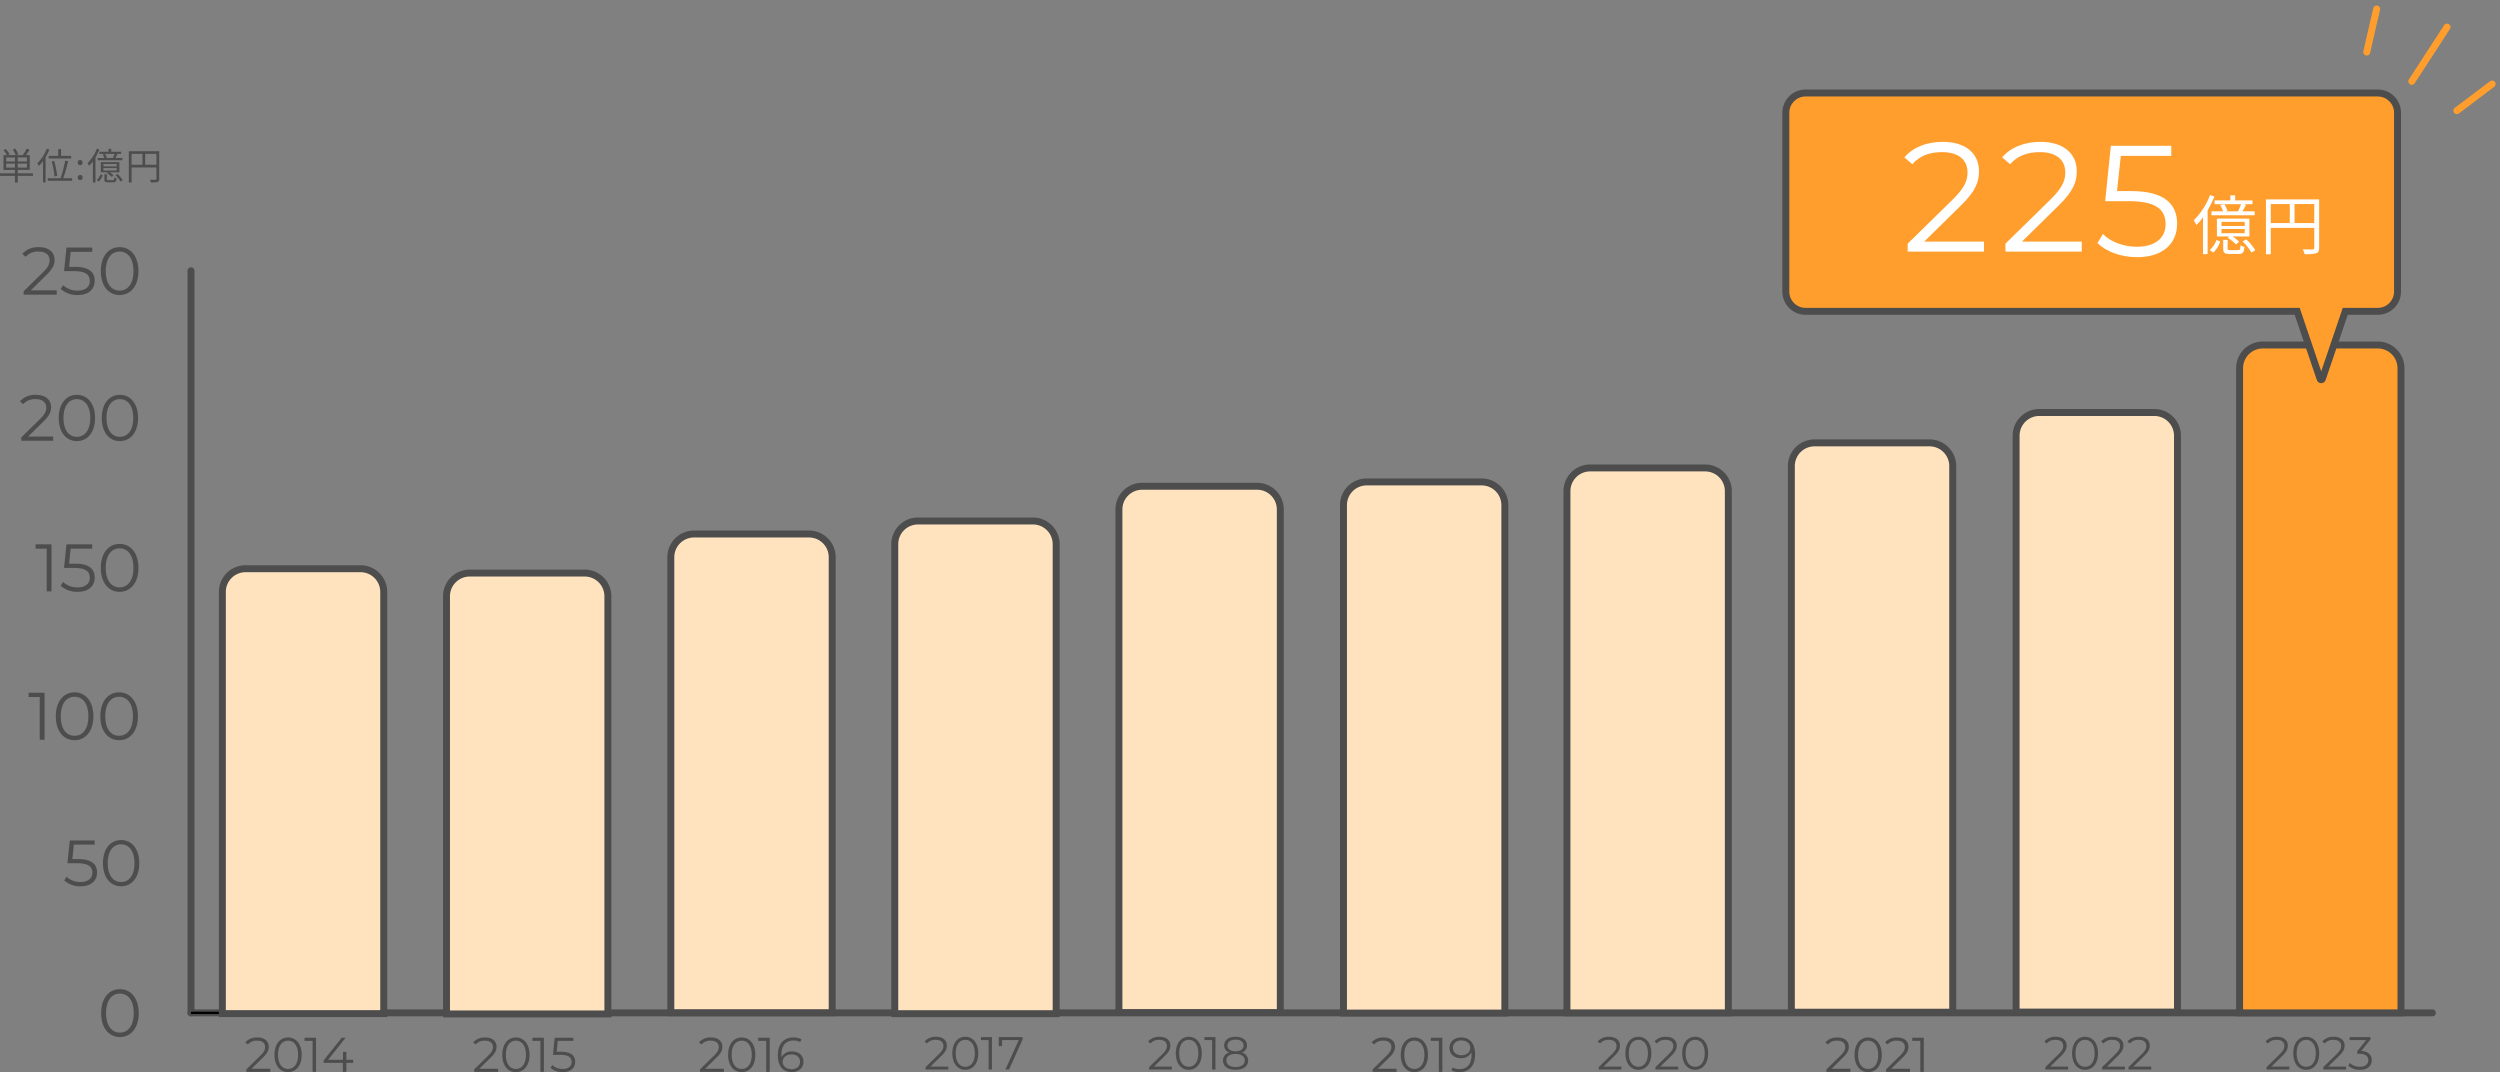 <svg xmlns="http://www.w3.org/2000/svg" width="1077.707" height="462.188" viewBox="0 0 1077.707 462.188">
  <rect x="0" y="0" width="1077.707" height="462.188" fill="#808080" stroke="none"/>
  <g id="グループ_2685" data-name="グループ 2685" transform="translate(-9189.912 709.452)">
    <path id="パス_5078" data-name="パス 5078" d="M3.045-1.344l5-4.914c1.974-1.932,2.415-3.192,2.415-4.6,0-2.457-1.89-3.969-4.872-3.969a6.6,6.6,0,0,0-5.208,2.1l1.071.924A4.991,4.991,0,0,1,5.46-13.44c2.247,0,3.444,1.05,3.444,2.751,0,1.008-.315,1.995-1.974,3.633L.819-1.071V0H11.13V-1.344ZM18.8.126c3.4,0,5.88-2.793,5.88-7.476S22.2-14.826,18.8-14.826s-5.859,2.793-5.859,7.476S15.393.126,18.8.126Zm0-1.386c-2.562,0-4.326-2.163-4.326-6.09s1.764-6.09,4.326-6.09,4.326,2.163,4.326,6.09S21.357-1.26,18.8-1.26Zm7.1-13.44v1.344h3.465V0H30.87V-14.7ZM46.872-5.208h-2.94v-3.4h-1.47v3.4H36.078L43.6-14.7h-1.68L34.125-4.956v1.092H42.42V0h1.512V-3.864h2.94Z" transform="translate(9295.291 -247.39)" fill="#4d4d4d"/>
    <path id="パス_5079" data-name="パス 5079" d="M3.045-1.344l5-4.914c1.974-1.932,2.415-3.192,2.415-4.6,0-2.457-1.89-3.969-4.872-3.969a6.6,6.6,0,0,0-5.208,2.1l1.071.924A4.991,4.991,0,0,1,5.46-13.44c2.247,0,3.444,1.05,3.444,2.751,0,1.008-.315,1.995-1.974,3.633L.819-1.071V0H11.13V-1.344ZM18.8.126c3.4,0,5.88-2.793,5.88-7.476S22.2-14.826,18.8-14.826s-5.859,2.793-5.859,7.476S15.393.126,18.8.126Zm0-1.386c-2.562,0-4.326-2.163-4.326-6.09s1.764-6.09,4.326-6.09,4.326,2.163,4.326,6.09S21.357-1.26,18.8-1.26Zm7.1-13.44v1.344h3.465V0H30.87V-14.7ZM40.467-8.8a4.7,4.7,0,0,0-4.494,2.52c-.042-.441-.063-.861-.063-1.2,0-3.99,2.037-6.027,5.208-6.027a5.153,5.153,0,0,1,2.856.693l.609-1.218a6.744,6.744,0,0,0-3.486-.8c-3.99,0-6.72,2.6-6.72,7.6,0,4.641,2.121,7.35,6.027,7.35,2.856,0,5.019-1.764,5.019-4.515C45.423-7.077,43.386-8.8,40.467-8.8Zm-.126,7.644c-2.541,0-3.885-1.533-3.885-3.15,0-1.827,1.533-3.213,3.78-3.213,2.268,0,3.7,1.239,3.7,3.171C43.932-2.394,42.462-1.155,40.341-1.155Z" transform="translate(9490.848 -247.39)" fill="#4d4d4d"/>
    <path id="パス_5080" data-name="パス 5080" d="M3.045-1.344l5-4.914c1.974-1.932,2.415-3.192,2.415-4.6,0-2.457-1.89-3.969-4.872-3.969a6.6,6.6,0,0,0-5.208,2.1l1.071.924A4.991,4.991,0,0,1,5.46-13.44c2.247,0,3.444,1.05,3.444,2.751,0,1.008-.315,1.995-1.974,3.633L.819-1.071V0H11.13V-1.344ZM18.8.126c3.4,0,5.88-2.793,5.88-7.476S22.2-14.826,18.8-14.826s-5.859,2.793-5.859,7.476S15.393.126,18.8.126Zm0-1.386c-2.562,0-4.326-2.163-4.326-6.09s1.764-6.09,4.326-6.09,4.326,2.163,4.326,6.09S21.357-1.26,18.8-1.26Zm7.1-13.44v1.344h3.465V0H30.87V-14.7ZM38.241-8.673h-1.89l.5-4.683h6.72V-14.7H35.532l-.756,7.371H37.9c3.738,0,4.914,1.176,4.914,3.066,0,1.785-1.323,3-3.822,3a6.37,6.37,0,0,1-4.515-1.7l-.735,1.2A7.589,7.589,0,0,0,39.018.126c3.591,0,5.334-1.953,5.334-4.452C44.352-6.93,42.672-8.673,38.241-8.673Z" transform="translate(9393.506 -247.39)" fill="#4d4d4d"/>
    <path id="パス_5081" data-name="パス 5081" d="M2.9-1.28,7.66-5.96C9.54-7.8,9.96-9,9.96-10.34c0-2.34-1.8-3.78-4.64-3.78a6.29,6.29,0,0,0-4.96,2l1.02.88A4.753,4.753,0,0,1,5.2-12.8c2.14,0,3.28,1,3.28,2.62,0,.96-.3,1.9-1.88,3.46L.78-1.02V0H10.6V-1.28Zm15,1.4c3.24,0,5.6-2.66,5.6-7.12s-2.36-7.12-5.6-7.12S12.32-11.46,12.32-7,14.66.12,17.9.12Zm0-1.32c-2.44,0-4.12-2.06-4.12-5.8s1.68-5.8,4.12-5.8,4.12,2.06,4.12,5.8S20.34-1.2,17.9-1.2ZM24.66-14v1.28h3.3V0H29.4V-14Zm7.68,0v3.9h1.42v-2.62h7.2L35.2,0h1.56l5.86-12.98V-14Z" transform="translate(9588.127 -248.39)" fill="#4d4d4d"/>
    <path id="パス_5082" data-name="パス 5082" d="M2.9-1.28,7.66-5.96C9.54-7.8,9.96-9,9.96-10.34c0-2.34-1.8-3.78-4.64-3.78a6.29,6.29,0,0,0-4.96,2l1.02.88A4.753,4.753,0,0,1,5.2-12.8c2.14,0,3.28,1,3.28,2.62,0,.96-.3,1.9-1.88,3.46L.78-1.02V0H10.6V-1.28Zm15,1.4c3.24,0,5.6-2.66,5.6-7.12s-2.36-7.12-5.6-7.12S12.32-11.46,12.32-7,14.66.12,17.9.12Zm0-1.32c-2.44,0-4.12-2.06-4.12-5.8s1.68-5.8,4.12-5.8,4.12,2.06,4.12,5.8S20.34-1.2,17.9-1.2ZM24.66-14v1.28h3.3V0H29.4V-14Zm16.1,6.66A3.17,3.17,0,0,0,43-10.42c0-2.28-1.98-3.7-4.94-3.7s-4.9,1.42-4.9,3.7a3.159,3.159,0,0,0,2.2,3.08,3.494,3.494,0,0,0-2.7,3.44c0,2.48,2.04,4.02,5.4,4.02C41.4.12,43.5-1.42,43.5-3.9A3.525,3.525,0,0,0,40.76-7.34ZM34.6-10.38c0-1.56,1.34-2.52,3.46-2.52,2.1,0,3.48.96,3.48,2.54,0,1.52-1.3,2.5-3.48,2.5S34.6-8.84,34.6-10.38ZM38.06-1.1c-2.48,0-3.94-1.08-3.94-2.82,0-1.72,1.46-2.8,3.94-2.8s3.96,1.08,3.96,2.8C42.02-2.18,40.54-1.1,38.06-1.1Z" transform="translate(9684.469 -248.39)" fill="#4d4d4d"/>
    <path id="パス_5109" data-name="パス 5109" d="M2.9-1.28,7.66-5.96C9.54-7.8,9.96-9,9.96-10.34c0-2.34-1.8-3.78-4.64-3.78a6.29,6.29,0,0,0-4.96,2l1.02.88A4.753,4.753,0,0,1,5.2-12.8c2.14,0,3.28,1,3.28,2.62,0,.96-.3,1.9-1.88,3.46L.78-1.02V0H10.6V-1.28Zm15,1.4c3.24,0,5.6-2.66,5.6-7.12s-2.36-7.12-5.6-7.12S12.32-11.46,12.32-7,14.66.12,17.9.12Zm0-1.32c-2.44,0-4.12-2.06-4.12-5.8s1.68-5.8,4.12-5.8,4.12,2.06,4.12,5.8S20.34-1.2,17.9-1.2Zm9.48-.08,4.76-4.68c1.88-1.84,2.3-3.04,2.3-4.38,0-2.34-1.8-3.78-4.64-3.78a6.29,6.29,0,0,0-4.96,2l1.02.88a4.753,4.753,0,0,1,3.82-1.56c2.14,0,3.28,1,3.28,2.62,0,.96-.3,1.9-1.88,3.46l-5.82,5.7V0h9.82V-1.28Zm11.36,0L43.5-5.96C45.38-7.8,45.8-9,45.8-10.34c0-2.34-1.8-3.78-4.64-3.78a6.29,6.29,0,0,0-4.96,2l1.02.88a4.753,4.753,0,0,1,3.82-1.56c2.14,0,3.28,1,3.28,2.62,0,.96-.3,1.9-1.88,3.46l-5.82,5.7V0h9.82V-1.28Z" transform="translate(10070.84 -248.39)" fill="#4d4d4d"/>
    <path id="パス_5113" data-name="パス 5113" d="M2.9-1.28,7.66-5.96C9.54-7.8,9.96-9,9.96-10.34c0-2.34-1.8-3.78-4.64-3.78a6.29,6.29,0,0,0-4.96,2l1.02.88A4.753,4.753,0,0,1,5.2-12.8c2.14,0,3.28,1,3.28,2.62,0,.96-.3,1.9-1.88,3.46L.78-1.02V0H10.6V-1.28Zm15,1.4c3.24,0,5.6-2.66,5.6-7.12s-2.36-7.12-5.6-7.12S12.32-11.46,12.32-7,14.66.12,17.9.12Zm0-1.32c-2.44,0-4.12-2.06-4.12-5.8s1.68-5.8,4.12-5.8,4.12,2.06,4.12,5.8S20.34-1.2,17.9-1.2Zm9.48-.08,4.76-4.68c1.88-1.84,2.3-3.04,2.3-4.38,0-2.34-1.8-3.78-4.64-3.78a6.29,6.29,0,0,0-4.96,2l1.02.88a4.753,4.753,0,0,1,3.82-1.56c2.14,0,3.28,1,3.28,2.62,0,.96-.3,1.9-1.88,3.46l-5.82,5.7V0h9.82V-1.28ZM41.64-8l3.96-4.98V-14h-9v1.28h7.16L39.88-7.86V-6.8h1c2.6,0,3.78,1.1,3.78,2.78,0,1.74-1.28,2.82-3.6,2.82a6.134,6.134,0,0,1-4.34-1.62l-.7,1.14A7.28,7.28,0,0,0,41.06.12c3.38,0,5.08-1.8,5.08-4.14C46.14-6.26,44.64-7.84,41.64-8Z" transform="translate(10166.184 -248.39)" fill="#4d4d4d"/>
    <path id="パス_5100" data-name="パス 5100" d="M3.045-1.344l5-4.914c1.974-1.932,2.415-3.192,2.415-4.6,0-2.457-1.89-3.969-4.872-3.969a6.6,6.6,0,0,0-5.208,2.1l1.071.924A4.991,4.991,0,0,1,5.46-13.44c2.247,0,3.444,1.05,3.444,2.751,0,1.008-.315,1.995-1.974,3.633L.819-1.071V0H11.13V-1.344ZM18.8.126c3.4,0,5.88-2.793,5.88-7.476S22.2-14.826,18.8-14.826s-5.859,2.793-5.859,7.476S15.393.126,18.8.126Zm0-1.386c-2.562,0-4.326-2.163-4.326-6.09s1.764-6.09,4.326-6.09,4.326,2.163,4.326,6.09S21.357-1.26,18.8-1.26Zm9.954-.084,5-4.914c1.974-1.932,2.415-3.192,2.415-4.6,0-2.457-1.89-3.969-4.872-3.969a6.6,6.6,0,0,0-5.208,2.1l1.071.924a4.991,4.991,0,0,1,4.011-1.638c2.247,0,3.444,1.05,3.444,2.751,0,1.008-.315,1.995-1.974,3.633L26.523-1.071V0H36.834V-1.344ZM37.821-14.7v1.344h3.465V0H42.8V-14.7Z" transform="translate(9976.434 -247.39)" fill="#4d4d4d"/>
    <path id="パス_5101" data-name="パス 5101" d="M2.9-1.28,7.66-5.96C9.54-7.8,9.96-9,9.96-10.34c0-2.34-1.8-3.78-4.64-3.78a6.29,6.29,0,0,0-4.96,2l1.02.88A4.753,4.753,0,0,1,5.2-12.8c2.14,0,3.28,1,3.28,2.62,0,.96-.3,1.9-1.88,3.46L.78-1.02V0H10.6V-1.28Zm15,1.4c3.24,0,5.6-2.66,5.6-7.12s-2.36-7.12-5.6-7.12S12.32-11.46,12.32-7,14.66.12,17.9.12Zm0-1.32c-2.44,0-4.12-2.06-4.12-5.8s1.68-5.8,4.12-5.8,4.12,2.06,4.12,5.8S20.34-1.2,17.9-1.2Zm9.48-.08,4.76-4.68c1.88-1.84,2.3-3.04,2.3-4.38,0-2.34-1.8-3.78-4.64-3.78a6.29,6.29,0,0,0-4.96,2l1.02.88a4.753,4.753,0,0,1,3.82-1.56c2.14,0,3.28,1,3.28,2.62,0,.96-.3,1.9-1.88,3.46l-5.82,5.7V0h9.82V-1.28Zm15,1.4c3.24,0,5.6-2.66,5.6-7.12s-2.36-7.12-5.6-7.12S36.8-11.46,36.8-7,39.14.12,42.38.12Zm0-1.32c-2.44,0-4.12-2.06-4.12-5.8s1.68-5.8,4.12-5.8S46.5-10.74,46.5-7,44.82-1.2,42.38-1.2Z" transform="translate(9878.285 -248.39)" fill="#4d4d4d"/>
    <path id="パス_5083" data-name="パス 5083" d="M3.045-1.344l5-4.914c1.974-1.932,2.415-3.192,2.415-4.6,0-2.457-1.89-3.969-4.872-3.969a6.6,6.6,0,0,0-5.208,2.1l1.071.924A4.991,4.991,0,0,1,5.46-13.44c2.247,0,3.444,1.05,3.444,2.751,0,1.008-.315,1.995-1.974,3.633L.819-1.071V0H11.13V-1.344ZM18.8.126c3.4,0,5.88-2.793,5.88-7.476S22.2-14.826,18.8-14.826s-5.859,2.793-5.859,7.476S15.393.126,18.8.126Zm0-1.386c-2.562,0-4.326-2.163-4.326-6.09s1.764-6.09,4.326-6.09,4.326,2.163,4.326,6.09S21.357-1.26,18.8-1.26Zm7.1-13.44v1.344h3.465V0H30.87V-14.7Zm13.062-.126c-2.856,0-5.019,1.764-5.019,4.515,0,2.688,2.037,4.41,4.956,4.41a4.7,4.7,0,0,0,4.494-2.52c.042.441.063.861.063,1.2,0,3.99-2.037,6.027-5.208,6.027a5.153,5.153,0,0,1-2.856-.693L34.776-.672a6.744,6.744,0,0,0,3.486.8c3.99,0,6.72-2.6,6.72-7.6C44.982-12.117,42.861-14.826,38.955-14.826Zm.168,7.644c-2.268,0-3.7-1.239-3.7-3.171,0-1.953,1.47-3.192,3.591-3.192,2.541,0,3.885,1.533,3.885,3.15C42.9-8.568,41.37-7.182,39.123-7.182Z" transform="translate(9780.813 -247.39)" fill="#4d4d4d"/>
    <path id="パス_5084" data-name="パス 5084" d="M0,0H966.235" transform="translate(9272.238 -272.823)" fill="none" stroke="#4d4d4d" stroke-linecap="round" stroke-width="3"/>
    <path id="パス_5085" data-name="パス 5085" d="M0,8V0" transform="translate(9272.238 -280.82)" fill="none" stroke="#000" stroke-width="1"/>
    <path id="パス_5086" data-name="パス 5086" d="M9.6.174c4.7,0,8.12-3.857,8.12-10.324S14.3-20.474,9.6-20.474,1.508-16.617,1.508-10.15,4.9.174,9.6.174Zm0-1.914c-3.538,0-5.974-2.987-5.974-8.41S6.061-18.56,9.6-18.56s5.974,2.987,5.974,8.41S13.137-1.74,9.6-1.74Z" transform="translate(9232 -262.573)" fill="#4d4d4d"/>
    <path id="パス_5087" data-name="パス 5087" d="M6.608-11.564H4.088l.672-6.244h8.96V-19.6H3L1.988-9.772H6.16c4.984,0,6.552,1.568,6.552,4.088,0,2.38-1.764,4-5.1,4A8.493,8.493,0,0,1,1.6-3.948l-.98,1.6A10.119,10.119,0,0,0,7.644.168c4.788,0,7.112-2.6,7.112-5.936C14.756-9.24,12.516-11.564,6.608-11.564ZM25.116.168c4.536,0,7.84-3.724,7.84-9.968s-3.3-9.968-7.84-9.968S17.3-16.044,17.3-9.8,20.58.168,25.116.168Zm0-1.848c-3.416,0-5.768-2.884-5.768-8.12s2.352-8.12,5.768-8.12,5.768,2.884,5.768,8.12S28.532-1.68,25.116-1.68Z" transform="translate(9217 -327.552)" fill="#4d4d4d"/>
    <path id="パス_5088" data-name="パス 5088" d="M.261-20.3v1.856H5.046V0H7.134V-20.3ZM20.068.174c4.7,0,8.12-3.857,8.12-10.324s-3.422-10.324-8.12-10.324-8.091,3.857-8.091,10.324S15.37.174,20.068.174Zm0-1.914c-3.538,0-5.974-2.987-5.974-8.41s2.436-8.41,5.974-8.41,5.974,2.987,5.974,8.41S23.606-1.74,20.068-1.74ZM39.266.174c4.7,0,8.12-3.857,8.12-10.324s-3.422-10.324-8.12-10.324-8.091,3.857-8.091,10.324S34.568.174,39.266.174Zm0-1.914c-3.538,0-5.974-2.987-5.974-8.41s2.436-8.41,5.974-8.41,5.974,2.987,5.974,8.41S42.8-1.74,39.266-1.74Z" transform="translate(9201.988 -390.531)" fill="#4d4d4d"/>
    <path id="パス_5089" data-name="パス 5089" d="M.261-20.3v1.856H5.046V0H7.134V-20.3Zm17.052,8.323H14.7l.7-6.467h9.28V-20.3H13.572L12.528-10.121h4.321c5.162,0,6.786,1.624,6.786,4.234,0,2.465-1.827,4.147-5.278,4.147a8.8,8.8,0,0,1-6.235-2.349L11.107-2.436A10.48,10.48,0,0,0,18.386.174c4.959,0,7.366-2.7,7.366-6.148C25.752-9.57,23.432-11.977,17.313-11.977ZM36.482.174c4.7,0,8.12-3.857,8.12-10.324s-3.422-10.324-8.12-10.324-8.091,3.857-8.091,10.324S31.784.174,36.482.174Zm0-1.914c-3.538,0-5.974-2.987-5.974-8.41s2.436-8.41,5.974-8.41,5.974,2.987,5.974,8.41S40.02-1.74,36.482-1.74Z" transform="translate(9204.988 -454.5)" fill="#4d4d4d"/>
    <path id="パス_5098" data-name="パス 5098" d="M4.06-1.792l6.664-6.552c2.632-2.576,3.22-4.256,3.22-6.132,0-3.276-2.52-5.292-6.5-5.292A8.806,8.806,0,0,0,.5-16.968l1.428,1.232A6.654,6.654,0,0,1,7.28-17.92c3,0,4.592,1.4,4.592,3.668,0,1.344-.42,2.66-2.632,4.844L1.092-1.428V0H14.84V-1.792Zm21,1.96C29.6.168,32.9-3.556,32.9-9.8s-3.3-9.968-7.84-9.968S17.248-16.044,17.248-9.8,20.524.168,25.06.168Zm0-1.848c-3.416,0-5.768-2.884-5.768-8.12s2.352-8.12,5.768-8.12,5.768,2.884,5.768,8.12S28.476-1.68,25.06-1.68ZM43.6.168c4.536,0,7.84-3.724,7.84-9.968s-3.3-9.968-7.84-9.968S35.784-16.044,35.784-9.8,39.06.168,43.6.168Zm0-1.848c-3.416,0-5.768-2.884-5.768-8.12s2.352-8.12,5.768-8.12,5.768,2.884,5.768,8.12S47.012-1.68,43.6-1.68Z" transform="translate(9197.988 -519.469)" fill="#4d4d4d"/>
    <path id="パス_5102" data-name="パス 5102" d="M4.205-1.856l6.9-6.786c2.726-2.668,3.335-4.408,3.335-6.351,0-3.393-2.61-5.481-6.728-5.481a9.121,9.121,0,0,0-7.192,2.9L2-16.3A6.892,6.892,0,0,1,7.54-18.56c3.1,0,4.756,1.45,4.756,3.8,0,1.392-.435,2.755-2.726,5.017L1.131-1.479V0H15.37V-1.856ZM23.316-11.977h-2.61l.7-6.467h9.28V-20.3H19.575L18.531-10.121h4.321c5.162,0,6.786,1.624,6.786,4.234,0,2.465-1.827,4.147-5.278,4.147a8.8,8.8,0,0,1-6.235-2.349L17.11-2.436A10.48,10.48,0,0,0,24.389.174c4.959,0,7.366-2.7,7.366-6.148C31.755-9.57,29.435-11.977,23.316-11.977ZM42.485.174c4.7,0,8.12-3.857,8.12-10.324s-3.422-10.324-8.12-10.324-8.091,3.857-8.091,10.324S37.787.174,42.485.174Zm0-1.914c-3.538,0-5.974-2.987-5.974-8.41s2.436-8.41,5.974-8.41,5.974,2.987,5.974,8.41S46.023-1.74,42.485-1.74Z" transform="translate(9198.988 -582.439)" fill="#4d4d4d"/>
    <path id="パス_5090" data-name="パス 5090" d="M0,319.9V0" transform="translate(9272.238 -592.719)" fill="none" stroke="#4d4d4d" stroke-linecap="round" stroke-width="3"/>
    <path id="パス_5091" data-name="パス 5091" d="M0,0H24.156" transform="translate(9272.238 -272.823)" fill="none" stroke="#000" stroke-width="1"/>
    <path id="パス_5092" data-name="パス 5092" d="M10,0H59.569a10,10,0,0,1,10,10V191.784H0V10A10,10,0,0,1,10,0Z" transform="translate(9285.764 -464.285)" fill="#ffe3bf" stroke="#4d4d4d" stroke-width="3"/>
    <path id="パス_5093" data-name="パス 5093" d="M10,0H59.569a10,10,0,0,1,10,10V190.043H0V10A10,10,0,0,1,10,0Z" transform="translate(9382.389 -462.414)" fill="#ffe3bf" stroke="#4d4d4d" stroke-width="3"/>
    <path id="パス_5094" data-name="パス 5094" d="M10,0H59.569a10,10,0,0,1,10,10V206.358H0V10A10,10,0,0,1,10,0Z" transform="translate(9479.092 -479.251)" fill="#ffe3bf" stroke="#4d4d4d" stroke-width="3"/>
    <path id="パス_5095" data-name="パス 5095" d="M10,0H59.569a10,10,0,0,1,10,10V212.386H0V10A10,10,0,0,1,10,0Z" transform="translate(9575.635 -484.863)" fill="#ffe3bf" stroke="#4d4d4d" stroke-width="3"/>
    <path id="パス_5096" data-name="パス 5096" d="M10,0H59.569a10,10,0,0,1,10,10V226.87H0V10A10,10,0,0,1,10,0Z" transform="translate(9672.26 -499.829)" fill="#ffe3bf" stroke="#4d4d4d" stroke-width="3"/>
    <path id="パス_5097" data-name="パス 5097" d="M10,0H59.569a10,10,0,0,1,10,10V228.969H0V10A10,10,0,0,1,10,0Z" transform="translate(9769.057 -501.7)" fill="#ffe3bf" stroke="#4d4d4d" stroke-width="3"/>
    <path id="パス_5099" data-name="パス 5099" d="M10,0H59.569a10,10,0,0,1,10,10V234.906H0V10A10,10,0,0,1,10,0Z" transform="translate(9865.398 -507.729)" fill="#ffe3bf" stroke="#4d4d4d" stroke-width="3"/>
    <path id="パス_5103" data-name="パス 5103" d="M10,0H59.569a10,10,0,0,1,10,10V245.424H0V10A10,10,0,0,1,10,0Z" transform="translate(9962.129 -518.536)" fill="#ffe3bf" stroke="#4d4d4d" stroke-width="3"/>
    <path id="パス_5107" data-name="パス 5107" d="M10,0H59.569a10,10,0,0,1,10,10V258.476H0V10A10,10,0,0,1,10,0Z" transform="translate(10059.02 -531.632)" fill="#ffe3bf" stroke="#4d4d4d" stroke-width="3"/>
    <path id="パス_5112" data-name="パス 5112" d="M10,0H59.569a10,10,0,0,1,10,10V287.906H0V10A10,10,0,0,1,10,0Z" transform="translate(10155.363 -560.729)" fill="#ff9e2c" stroke="#4d4d4d" stroke-width="3"/>
    <g id="パス_5104" data-name="パス 5104" transform="translate(10224.945 -546.603) rotate(180)" fill="#ff9e2c">
      <path d="M 256.696 122.755 L 10 122.755 C 5.313 122.755 1.5 118.942 1.5 114.255 L 1.5 37.136 C 1.5 32.449 5.313 28.636 10 28.636 L 22.958 28.636 L 24.033 28.636 L 24.379 27.618 L 33.921 -0.495 C 34.016 -0.776 34.231 -0.835 34.394 -0.835 C 34.558 -0.835 34.772 -0.776 34.867 -0.496 L 44.41 27.618 L 44.756 28.636 L 45.83 28.636 L 256.696 28.636 C 261.383 28.636 265.196 32.449 265.196 37.136 L 265.196 114.255 C 265.196 118.942 261.383 122.755 256.696 122.755 Z" stroke="none"/>
      <path d="M 256.696 121.255 C 260.556 121.255 263.696 118.115 263.696 114.255 L 263.696 37.136 C 263.696 33.276 260.556 30.136 256.696 30.136 L 43.681 30.136 L 34.394 2.777 L 25.108 30.136 L 10 30.136 C 6.14 30.136 3 33.276 3 37.136 L 3 114.255 C 3 118.115 6.14 121.255 10 121.255 L 256.696 121.255 M 256.696 124.255 L 10 124.255 C 4.477 124.255 1.726423033687752e-05 119.778 1.726423033687752e-05 114.255 L 1.726423033687752e-05 37.136 C 1.726423033687752e-05 31.613 4.477 27.136 10 27.136 L 22.958 27.136 L 32.501 -0.977 C 33.115 -2.787 35.674 -2.787 36.288 -0.977 L 45.83 27.136 L 256.696 27.136 C 262.22 27.136 266.696 31.613 266.696 37.136 L 266.696 114.255 C 266.696 119.778 262.22 124.255 256.696 124.255 Z" stroke="none" fill="#4d4d4d"/>
    </g>
    <path id="パス_5110" data-name="パス 5110" d="M16.048-28.084H9.928L11.56-43.248H33.32V-47.6H7.276L4.828-23.732H14.96c12.1,0,15.912,3.808,15.912,9.928,0,5.78-4.284,9.724-12.376,9.724-6.12,0-11.56-2.312-14.62-5.508L1.5-5.712C5.168-1.972,11.7.408,18.564.408c11.628,0,17.272-6.324,17.272-14.416C35.836-22.44,30.4-28.084,16.048-28.084Z" transform="translate(10092.589 -599)" fill="#fff"/>
    <path id="パス_5105" data-name="パス 5105" d="M9.715-4.288,25.661-19.966c6.3-6.164,7.7-10.184,7.7-14.673,0-7.839-6.03-12.663-15.544-12.663-7.169,0-13,2.412-16.616,6.7l3.417,2.948c3.082-3.551,7.3-5.226,12.8-5.226,7.169,0,10.988,3.35,10.988,8.777,0,3.216-1.005,6.365-6.3,11.591l-19.5,19.1V0h32.9V-4.288Z" transform="translate(10009.667 -601)" fill="#fff"/>
    <path id="パス_5108" data-name="パス 5108" d="M9.715-4.288,25.661-19.966c6.3-6.164,7.7-10.184,7.7-14.673,0-7.839-6.03-12.663-15.544-12.663-7.169,0-13,2.412-16.616,6.7l3.417,2.948c3.082-3.551,7.3-5.226,12.8-5.226,7.169,0,10.988,3.35,10.988,8.777,0,3.216-1.005,6.365-6.3,11.591l-19.5,19.1V0h32.9V-4.288Z" transform="translate(10051.812 -601)" fill="#fff"/>
    <path id="パス_5106" data-name="パス 5106" d="M3.584-5.2V-6.912H7.36V-5.2Zm0-4.368H7.36v1.712H3.584Zm8.944,1.712H8.56V-9.568h3.968Zm0,2.656H8.56V-6.912h3.968ZM15.12-2.736H8.56V-4.192h5.184v-6.384h-1.68c.528-.688,1.12-1.568,1.616-2.368L12.4-13.36a16.728,16.728,0,0,1-1.68,2.784H7.872l.912-.368a10.946,10.946,0,0,0-1.312-2.464l-1.056.4a10.55,10.55,0,0,1,1.232,2.432H4.208l.816-.416a13.042,13.042,0,0,0-1.632-2.224l-1.008.448a12.214,12.214,0,0,1,1.5,2.192H2.416v6.384H7.36v1.456H.912v1.1H7.36V1.232h1.2V-1.632h6.56Zm6.768-7.52v1.12H31.6v-1.12H27.232V-13.2h-1.2v2.944Zm3.68,8.608a40.64,40.64,0,0,0-1.3-6.416l-1.056.192A39.583,39.583,0,0,1,24.4-1.392Zm-4.48-11.7a17.581,17.581,0,0,1-4.1,6.272A10.075,10.075,0,0,1,17.68-5.9a16.477,16.477,0,0,0,1.76-2.08V1.168h1.12V-9.7a24.26,24.26,0,0,0,1.632-3.3ZM28.176-.64a66.961,66.961,0,0,0,2.112-7.344l-1.28-.224A52.824,52.824,0,0,1,27.024-.64H21.5V.48H32V-.64Zm7.3-5.6a1.066,1.066,0,0,0,1.056-1.1A1.075,1.075,0,0,0,35.472-8.48a1.075,1.075,0,0,0-1.056,1.136A1.066,1.066,0,0,0,35.472-6.24Zm0,6.448A1.057,1.057,0,0,0,36.528-.9a1.075,1.075,0,0,0-1.056-1.136A1.075,1.075,0,0,0,34.416-.9,1.057,1.057,0,0,0,35.472.208ZM49.808-9.344H46.464l.5-.128a5.679,5.679,0,0,0-.768-1.616l-1.008.224a7.561,7.561,0,0,1,.7,1.52H43.024v.976h10.64v-.976H50.64c.288-.448.608-1.04.9-1.6l-.608-.16H53.12v-.928H48.864V-13.28H47.68v1.248h-3.9v.928H50.32a13.547,13.547,0,0,1-.736,1.7Zm1.408,3.616H45.5V-6.752h5.712Zm0,1.776H45.5v-1.04h5.712Zm1.152-3.6h-8v4.4h3.04l-.4.32a9.5,9.5,0,0,1,2.064,1.648l.768-.656a7.792,7.792,0,0,0-1.648-1.312h4.176Zm-9.7-5.792A17.581,17.581,0,0,1,38.656-7.12a9.715,9.715,0,0,1,.672,1.152,16.034,16.034,0,0,0,1.616-1.9V1.2H42.08V-9.6a24.94,24.94,0,0,0,1.68-3.408ZM43.488.816a6.8,6.8,0,0,0,1.7-2.736l-.912-.368A6.351,6.351,0,0,1,42.608.192ZM47.664.208c-.56,0-.656-.048-.656-.4V-2.32H45.92V-.192c0,1.072.3,1.344,1.632,1.344h2.192c.96,0,1.28-.336,1.408-1.744a2.792,2.792,0,0,1-.976-.4C50.128.08,50.048.208,49.6.208Zm3.024-2.144A12.766,12.766,0,0,1,52.88.816L53.824.24a11.749,11.749,0,0,0-2.24-2.672Zm12.8-4.512v-4.688h4.864v4.688Zm-5.856-4.688H62.32v4.688H57.632Zm11.92-1.152h-13.1V1.232h1.184v-6.5h10.72v4.9c0,.3-.112.4-.4.4-.3.016-1.344.032-2.432-.016A5.117,5.117,0,0,1,65.968,1.2,10.075,10.075,0,0,0,68.816.992c.544-.208.736-.592.736-1.36Z" transform="translate(9189 -632)" fill="#4d4d4d"/>
    <path id="パス_5111" data-name="パス 5111" d="M20.1-16.352H14.252l.868-.224A9.938,9.938,0,0,0,13.776-19.4l-1.764.392a13.232,13.232,0,0,1,1.232,2.66H8.232v1.708h18.62v-1.708H21.56c.5-.784,1.064-1.82,1.568-2.8l-1.064-.28H25.9v-1.624H18.452V-23.24H16.38v2.184H9.548v1.624H21a23.707,23.707,0,0,1-1.288,2.968Zm2.464,6.328h-10v-1.792h10Zm0,3.108h-10v-1.82h10Zm2.016-6.3h-14v7.7H15.9l-.7.56a16.628,16.628,0,0,1,3.612,2.884L20.16-3.22a13.635,13.635,0,0,0-2.884-2.3h7.308ZM7.616-23.352A30.767,30.767,0,0,1,.588-12.46a17,17,0,0,1,1.176,2.016,28.06,28.06,0,0,0,2.828-3.332V2.1H6.58V-16.8a43.645,43.645,0,0,0,2.94-5.964ZM9.044,1.428A11.891,11.891,0,0,0,12.012-3.36L10.416-4A11.114,11.114,0,0,1,7.5.336ZM16.352.364c-.98,0-1.148-.084-1.148-.7V-4.06H13.3V-.336c0,1.876.532,2.352,2.856,2.352h3.836c1.68,0,2.24-.588,2.464-3.052a4.886,4.886,0,0,1-1.708-.7C20.664.14,20.524.364,19.74.364Zm5.292-3.752A22.341,22.341,0,0,1,25.48,1.428L27.132.42a20.561,20.561,0,0,0-3.92-4.676Zm22.4-7.9v-8.2h8.512v8.2ZM33.8-19.488H42v8.2H33.8ZM54.656-21.5H31.724V2.156H33.8V-9.212h18.76V-.644c0,.532-.2.7-.7.7C51.324.084,49.5.112,47.6.028A8.953,8.953,0,0,1,48.384,2.1a17.631,17.631,0,0,0,4.984-.364C54.32,1.372,54.656.7,54.656-.644Z" transform="translate(10135 -602)" fill="#fff"/>
    <g id="グループ_2684" data-name="グループ 2684" transform="matrix(0.839, 0.545, -0.545, 0.839, 11714.54, -5491.95)">
      <path id="パス_3734" data-name="パス 3734" d="M9258.543,4735.063v27.863" transform="translate(-7880.147 83.722)" fill="none" stroke="#ff9e2c" stroke-linecap="round" stroke-width="3"/>
      <path id="パス_3735" data-name="パス 3735" d="M0,0V19.045" transform="translate(1408.067 4828.75) rotate(20)" fill="none" stroke="#ff9e2c" stroke-linecap="round" stroke-width="3"/>
      <path id="パス_3736" data-name="パス 3736" d="M0,19.045V0" transform="translate(1355.238 4846.646) rotate(160)" fill="none" stroke="#ff9e2c" stroke-linecap="round" stroke-width="3"/>
    </g>
  </g>
</svg>
